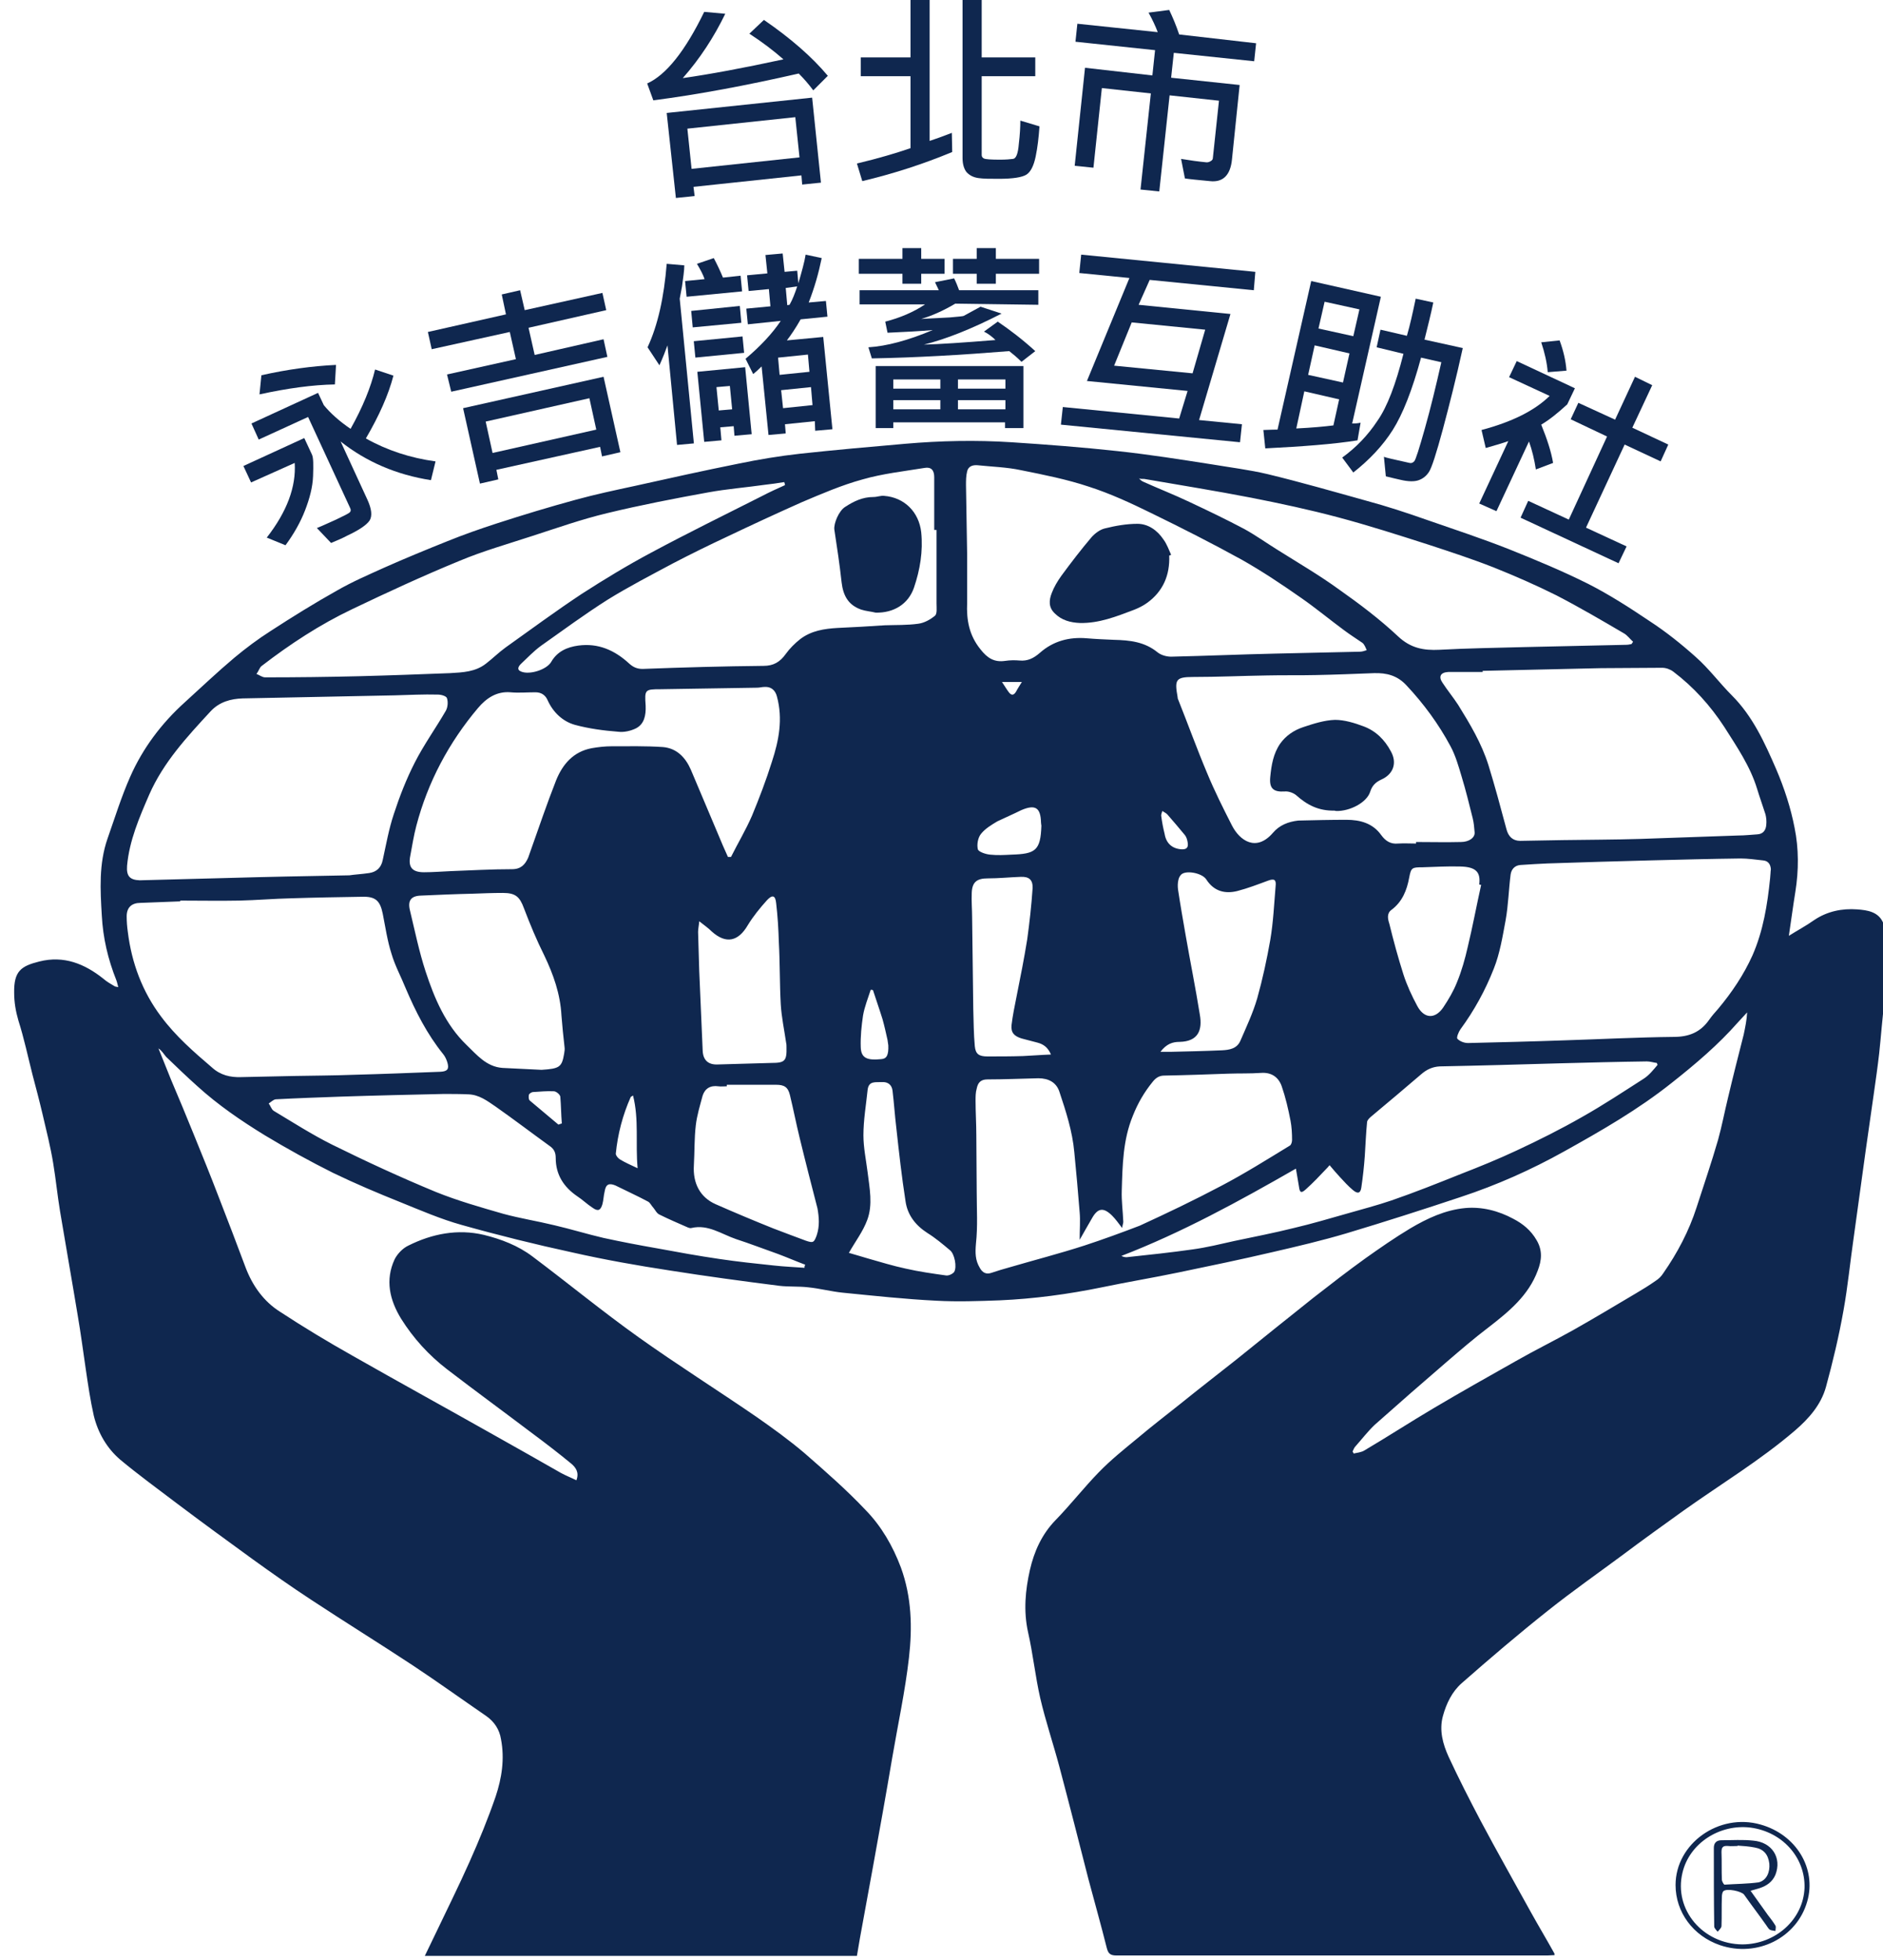 <?xml version="1.0" encoding="utf-8"?>
<!-- Generator: Adobe Illustrator 27.0.0, SVG Export Plug-In . SVG Version: 6.00 Build 0)  -->
<svg version="1.1" id="Layer_1" xmlns="http://www.w3.org/2000/svg" xmlns:xlink="http://www.w3.org/1999/xlink" x="0px" y="0px"
	 viewBox="0 0 492 511.8" style="enable-background:new 0 0 492 511.8;" xml:space="preserve">
<style type="text/css">
	.logo-color{fill:#00acff;}
	.logo-color{fill:#4885ed;}
	.logo-color{fill:#1f56b3;}
	.logo-color{fill:#0f274f;}
</style>
<g>
	<path class="logo-color" d="M493.5,246.1c-0.3-1.8-0.8-3.7-1.6-5.4c-1.3-2.6-4-3-6.6-3.2c-4-0.3-7.9,0.5-11.3,2.8
		c-2.1,1.5-4.4,2.7-6.6,4.1c0.6-4,1.1-7.8,1.7-11.5c0.9-5.6,0.9-11.3-0.2-16.7c-1-5.2-2.7-10.4-4.8-15.3c-3-6.9-6.1-13.8-11.6-19.3
		c-3.2-3.2-6-7-9.4-10c-3.8-3.4-7.8-6.6-12.1-9.4c-5.2-3.5-10.5-6.9-16-9.7c-6.8-3.4-13.8-6.3-20.8-9.1c-7.1-2.8-14.4-5.2-21.6-7.7
		c-5.1-1.8-10.3-3.5-15.5-4.9c-8.6-2.4-17.3-4.9-26-7c-4.7-1.1-9.5-1.7-14.3-2.5c-8.3-1.3-16.5-2.6-24.9-3.5
		c-9.2-1-18.4-1.7-27.6-2.3c-9.3-0.6-18.6-0.4-27.8,0.4c-9.2,0.8-18.3,1.6-27.5,2.6c-5.4,0.6-10.8,1.5-16.1,2.6
		c-9,1.8-18,3.8-27,5.8c-5.1,1.1-10.3,2.2-15.4,3.6c-7,1.9-13.9,4-20.7,6.2c-4.3,1.4-8.6,2.9-12.8,4.6c-5.5,2.2-11.1,4.5-16.5,6.9
		c-4.2,1.9-8.4,3.7-12.4,6c-5.9,3.3-11.7,6.9-17.4,10.6c-3.3,2.1-6.5,4.5-9.5,7c-4.4,3.7-8.6,7.7-12.9,11.6
		c-6.1,5.5-11,12-14.3,19.5c-2.3,5.2-4,10.7-5.9,16.1c-2.3,6.6-1.9,13.4-1.5,20.1c0.3,5.8,1.6,11.4,3.8,16.9
		c0.2,0.5,0.3,1.1,0.5,1.8c-0.4-0.1-0.7-0.1-0.9-0.2c-1-0.6-2.1-1.2-3-2c-4.9-3.9-10.3-6.1-16.7-4.5c-4.8,1.2-6.7,2.5-6.6,8.2
		c0,2.4,0.4,4.8,1.1,7.2c1.5,4.7,2.5,9.5,3.7,14.2c0.9,3.4,1.8,6.8,2.6,10.2c1,4.3,2.1,8.6,2.8,12.9c0.7,4.2,1.1,8.4,1.8,12.6
		c1.5,9,3.1,18,4.6,27.1c0.8,4.6,1.4,9.3,2.1,14c0.6,4.1,1.2,8.2,2.1,12.2c1.1,4.5,3.4,8.5,6.9,11.5c4.8,4,9.9,7.7,14.9,11.5
		c6.5,4.9,13.1,9.7,19.7,14.5c5,3.6,10.1,7.2,15.3,10.6c8.8,5.8,17.7,11.3,26.5,17.1c6.5,4.3,12.9,8.9,19.3,13.3
		c2.1,1.5,3.4,3.5,3.8,6c1,5.2,0.2,10.2-1.4,15c-2,5.8-4.3,11.4-6.8,17c-2.8,6.3-5.9,12.5-8.9,18.8c-0.9,1.9-1.8,3.7-2.8,5.8
		c37.8,0,75.3,0,112.9,0c0.3-1.6,0.5-3.1,0.8-4.7c1.1-6.2,2.3-12.4,3.4-18.6c1.7-9.4,3.4-18.8,5-28.3c1.5-8.8,3.4-17.5,4.4-26.3
		c0.9-7.9,0.7-15.8-2.1-23.5c-2.1-5.6-5.1-10.8-9.2-15c-5-5.3-10.5-10.1-16-14.9c-4-3.4-8.3-6.5-12.6-9.5
		c-10.2-7-20.7-13.6-30.8-20.8c-9.4-6.7-18.4-14.1-27.6-21c-3.8-2.9-8.3-4.6-12.8-5.7c-6.8-1.6-13.5-0.3-19.7,2.8
		c-1.5,0.7-2.9,2.2-3.6,3.6c-2.5,5.4-1.3,10.6,1.7,15.5c3.2,5.1,7.2,9.5,12,13.2c7.3,5.6,14.7,11,22.1,16.6c3.5,2.6,6.9,5.2,10.3,8
		c1.2,1,2.2,2.3,1.4,4.4c-1.4-0.7-2.7-1.2-4-1.9c-5.8-3.3-11.6-6.6-17.5-9.9C116.7,367.8,104.3,361,92,354
		c-6.4-3.6-12.7-7.4-18.8-11.4c-4.3-2.7-7.2-6.8-9-11.5c-2.3-6.2-4.7-12.4-7.1-18.6c-2.1-5.5-4.3-10.9-6.5-16.3
		c-1.9-4.7-3.9-9.5-5.9-14.2c-1.1-2.7-2.2-5.5-3.3-8.2c0.9,0.6,1.4,1.5,2,2.2c2.7,2.6,5.4,5.2,8.2,7.7c5.4,4.9,11.4,9,17.6,12.8
		c5.8,3.5,11.8,6.8,17.8,9.8c5.8,2.8,11.7,5.3,17.7,7.7c5.2,2.1,10.5,4.4,15.9,5.9c9.6,2.7,19.3,5.1,29,7.2
		c8.4,1.9,16.9,3.4,25.4,4.7c9.5,1.5,19.1,2.8,28.6,4c2.5,0.3,5.1,0.1,7.6,0.4c3,0.3,6,1.1,9,1.4c8.1,0.8,16.3,1.7,24.5,2.1
		c5.5,0.3,11,0.1,16.5-0.1c9-0.4,17.9-1.6,26.7-3.4c6.7-1.4,13.4-2.5,20.1-3.9c8.2-1.7,16.4-3.4,24.5-5.3c6.5-1.5,12.9-3,19.3-4.9
		c10-3,20-6.2,29.9-9.5c9.4-3.1,18.4-7.1,27-11.9c9.7-5.4,19.3-10.9,28.1-17.9c6.2-4.9,12.1-9.9,17.3-15.8c0.8-0.9,1.6-1.7,2.4-2.6
		c-0.1,2-0.5,3.9-0.9,5.8c-1.4,5.5-2.8,11-4.1,16.5c-0.9,3.7-1.6,7.4-2.6,11c-1.7,5.9-3.7,11.7-5.6,17.6c-2,6.2-5,11.9-8.7,17.2
		c-0.5,0.8-1.2,1.5-2,2c-1.7,1.2-3.5,2.3-5.2,3.3c-5.4,3.2-10.9,6.5-16.4,9.6c-5,2.8-10.1,5.3-15,8.1c-7.1,4-14.2,8-21.3,12.2
		c-6.1,3.6-12.1,7.5-18.2,11.1c-0.8,0.5-1.9,0.6-2.8,0.8c-0.1-0.2-0.2-0.4-0.3-0.5c0.2-0.4,0.4-1,0.7-1.3c1.7-1.9,3.3-4,5.1-5.7
		c6.3-5.6,12.6-11.1,19-16.6c3.5-3,7.1-6.1,10.8-8.9c5.3-4.1,10.4-8.3,12.8-14.8c1-2.6,1.3-5.2-0.3-7.9c-1.5-2.6-3.6-4.3-6.1-5.6
		c-3.9-2.1-8.2-3.2-12.6-2.8c-5.2,0.5-9.9,2.7-14.3,5.3c-4,2.4-7.9,5.1-11.7,7.8c-4.6,3.3-9.1,6.8-13.6,10.3
		c-6.8,5.4-13.5,10.8-20.2,16.2c-4.8,3.8-9.6,7.5-14.3,11.3c-3.9,3.1-7.8,6.1-11.6,9.3c-3.4,2.8-6.9,5.6-10,8.8
		c-3.9,4-7.4,8.5-11.3,12.5c-3.6,3.7-5.6,8.2-6.7,13c-1.2,5.3-1.7,10.7-0.5,16.2c1.3,5.7,1.9,11.6,3.2,17.3c1.4,6,3.4,11.9,5,17.9
		c2.6,9.8,5.1,19.6,7.6,29.4c1.6,6,3.3,12,4.8,18c0.4,1.5,1,1.9,2.6,1.9c37.5,0,75,0,112.5,0c0.6,0,1.2-0.1,1.9-0.1
		c-0.1-0.3,0-0.4-0.1-0.5c-2-3.6-4.1-7.1-6.1-10.7c-4.4-8-8.9-15.9-13.2-24c-2.9-5.5-5.7-11-8.3-16.6c-1.5-3.3-2.5-6.9-1.5-10.6
		c0.9-3.3,2.4-6.4,4.9-8.6c7.4-6.5,14.9-12.9,22.6-19c6.4-5.1,13-9.7,19.6-14.6c5.2-3.9,10.5-7.7,15.8-11.5
		c9.7-6.9,20-13.1,29.1-20.9c3.6-3.1,6.8-6.7,8.1-11.4c1.8-6.6,3.4-13.3,4.6-20.1c1.1-6.1,1.7-12.4,2.6-18.6
		c1.1-7.7,2.1-15.5,3.2-23.2c0.7-4.9,1.4-9.8,2.1-14.7c0.5-3.5,1-7,1.4-10.5c0.5-4.6,0.8-9.2,1.4-13.7
		C493.3,256.5,494.4,251.4,493.5,246.1z M434.3,174.4c1,0,2.1,0.4,2.9,1c5.3,4,9.7,8.9,13.3,14.4c3.3,5.2,6.8,10.3,8.6,16.2
		c0.7,2.3,1.5,4.5,2.2,6.7c0.2,0.8,0.3,1.8,0.2,2.7c-0.1,1.4-0.8,2.4-2.3,2.5c-1.7,0.1-3.3,0.3-5,0.3c-8.6,0.3-17.2,0.6-25.8,0.9
		c-6.6,0.2-13.3,0.2-19.9,0.3c-3.8,0.1-7.5,0.1-11.3,0.2c-1.9,0-3.1-1.1-3.6-3.1c-1.5-5.6-3-11.2-4.7-16.7
		c-1.8-5.7-4.8-10.7-7.9-15.7c-1.3-2-2.8-3.8-4.1-5.8c-1.1-1.6-0.5-2.7,1.5-2.8c3,0,6,0,9,0c0-0.1,0-0.2,0-0.3
		c10.3-0.2,20.6-0.5,30.9-0.7C423.5,174.5,428.9,174.4,434.3,174.4z M308.2,272.1c4.9-0.1,6-3.1,5.3-7.1c-1.1-6.9-2.5-13.8-3.7-20.7
		c-0.7-4-1.4-8-2-12c-0.1-0.8-0.1-1.7,0.1-2.5c0.1-0.6,0.5-1.3,1-1.6c1.5-0.9,5.3-0.1,6.3,1.5c2,3.1,4.9,3.8,8.1,3
		c2.7-0.7,5.3-1.7,8-2.7c1.6-0.6,2.2-0.3,2,1.4c-0.4,4.7-0.6,9.4-1.4,14.1c-0.9,5.1-2,10.2-3.4,15.2c-1.1,3.8-2.8,7.4-4.4,11.1
		c-0.9,2.1-2.9,2.4-4.8,2.5c-4.5,0.2-9,0.3-13.5,0.4c-0.7,0-1.5,0-2.6,0C304.8,272.6,306.4,272.1,308.2,272.1z M303.4,213
		c0-0.3,0.1-0.6,0.3-1.2c0.6,0.4,1.1,0.6,1.4,1c1.5,1.7,3,3.5,4.5,5.3c0.4,0.5,0.6,1.2,0.7,1.8c0.3,1.5-0.3,2-1.7,1.9
		c-2.4-0.2-3.9-1.6-4.3-4C303.9,216.2,303.6,214.6,303.4,213z M332.6,217.5c-4.4,5.1-8.7,2-10.7-1.9c-2.3-4.5-4.6-9.1-6.5-13.7
		c-2.7-6.4-5-12.8-7.6-19.3c-0.1-0.2-0.1-0.3-0.1-0.5c-0.8-4.5-0.6-5.3,4-5.3c6.5,0,12.9-0.3,19.4-0.4c4.2-0.1,8.5,0,12.7-0.1
		c5.1-0.1,10.1-0.3,15.2-0.5c3.3-0.1,6.1,0.6,8.5,3.2c4.5,4.8,8.4,10.1,11.5,15.9c1.3,2.4,2.1,5.2,2.9,7.9c1.1,3.6,2,7.3,2.9,10.9
		c0.3,1.2,0.4,2.5,0.5,3.7c0.1,1.4-1.5,2.5-3.6,2.5c-3.9,0.1-7.8,0-11.7,0c0,0.1,0,0.3,0,0.4c-1.6,0-3.1-0.1-4.7,0
		c-2,0.2-3.3-0.7-4.4-2.2c-2.2-3.1-5.5-4-9.1-4c-4.2,0-8.4,0.1-12.6,0.2C336.6,214.6,334.3,215.5,332.6,217.5z M363.6,237.6
		c2.8-2.1,4-5.1,4.6-8.4c0.5-2.6,0.7-2.7,3.5-2.7c3.3-0.1,6.6-0.3,9.9-0.2c4.1,0.1,5.3,1.5,4.9,4.7c0.2,0,0.3,0.1,0.5,0.1
		c-1.2,5.4-2.2,10.8-3.5,16.2c-0.7,3.1-1.6,6.3-2.8,9.2c-0.9,2.3-2.2,4.5-3.6,6.6c-2.1,3.1-5,3-6.8-0.4c-1.4-2.6-2.7-5.4-3.6-8.2
		c-1.4-4.4-2.6-8.8-3.7-13.3C362.6,240,362.3,238.5,363.6,237.6z M299.1,125.1c9.3,1.6,18.6,3.1,27.9,4.9c7.6,1.5,15.1,3.1,22.6,5.1
		c7.9,2.1,15.7,4.6,23.5,7.1c5.8,1.9,11.6,3.8,17.2,6c5.5,2.2,11,4.6,16.4,7.3c6,3.1,11.8,6.5,17.6,9.9c0.9,0.5,1.6,1.5,2.4,2.2
		c-0.1,0.2-0.3,0.4-0.4,0.6c-0.5,0.1-0.9,0.2-1.4,0.2c-9,0.2-18,0.4-26.9,0.6c-7.3,0.2-14.6,0.3-21.9,0.7c-4.1,0.2-7.5-0.4-10.8-3.5
		c-4.8-4.5-10.1-8.5-15.5-12.3c-5.1-3.7-10.6-6.9-16-10.3c-2.9-1.8-5.7-3.8-8.6-5.4c-4.7-2.5-9.5-4.8-14.4-7.1
		c-4-1.9-8.1-3.5-12.1-5.3c-0.4-0.2-0.7-0.4-1.1-0.9C298.1,125.2,298.6,125,299.1,125.1z M68.4,173.9c7.4-5.7,15.2-10.8,23.6-14.8
		c9.2-4.4,18.5-8.7,28-12.6c6.2-2.6,12.6-4.4,19-6.5c6.5-2.1,13-4.4,19.7-6c8.7-2.1,17.5-3.8,26.3-5.4c4.9-0.9,10-1.3,14.9-2
		c1.7-0.2,3.3-0.4,5-0.7c0.1,0.3,0.2,0.5,0.2,0.8c-2,0.9-4,1.8-5.9,2.8c-9.7,4.9-19.5,9.7-29,14.8c-6.2,3.3-12.3,7-18.2,10.8
		c-6.8,4.5-13.3,9.3-19.9,14c-1.8,1.3-3.4,2.9-5.1,4.2c-2.8,2.2-6.1,2.3-9.4,2.5c-7.9,0.3-15.8,0.6-23.7,0.8
		c-8.2,0.2-16.4,0.3-24.6,0.3c-0.8,0-1.5-0.6-2.3-0.9C67.6,175.3,67.8,174.3,68.4,173.9z M168.7,184.3c-0.3-4.2-0.2-4.3,3.9-4.3
		c8.4-0.1,16.8-0.3,25.2-0.4c0.7,0,1.3-0.2,2-0.2c1.7-0.1,2.8,0.9,3.2,2.5c1.6,5.9,0.5,11.5-1.3,17c-1.5,4.8-3.3,9.5-5.2,14.1
		c-1.6,3.7-3.7,7.2-5.5,10.8c-0.3,0-0.5,0-0.8,0c-0.9-2-1.8-4-2.6-6c-2.4-5.6-4.7-11.2-7.1-16.8c-1.4-3.2-3.7-5.6-7.3-5.9
		c-4.5-0.3-8.9-0.2-13.4-0.2c-1.7,0-3.5,0.2-5.2,0.5c-4.8,0.9-7.6,4.2-9.3,8.4c-2.4,6.1-4.5,12.3-6.7,18.5c-0.2,0.6-0.4,1.1-0.6,1.7
		c-0.8,1.8-1.9,3-4.2,3c-5.3,0-10.6,0.3-15.9,0.5c-2.4,0.1-4.8,0.3-7.1,0.3c-3.1,0-4.2-1.3-3.6-4.3c0.5-2.6,0.9-5.3,1.6-7.9
		c3-11.4,8.5-21.7,16.1-30.7c2.2-2.6,4.9-4.4,8.5-4.1c2.1,0.2,4.3,0,6.5,0c1.5,0,2.6,0.7,3.2,2.1c1.4,3.1,3.9,5.5,7.1,6.4
		c3.7,1,7.5,1.5,11.3,1.8c1.5,0.2,3.3-0.2,4.7-0.9C168.3,189.1,168.8,186.9,168.7,184.3z M204,262.3c0.2,3.3,0.9,6.6,1.4,10
		c0.1,0.4,0.1,0.7,0.1,1.1c0.1,3.7-0.4,4.2-4,4.2c-4.7,0.1-9.3,0.3-14,0.4c-2.4,0.1-3.8-1.1-3.9-3.6c-0.3-6.9-0.6-13.9-0.9-20.8
		c-0.1-3.4-0.2-6.8-0.3-10.2c0-0.8,0.2-1.6,0.3-2.8c1.4,1.1,2.4,1.8,3.3,2.7c3.7,3.3,6.9,2.6,9.4-1.7c1.4-2.3,3.2-4.5,5-6.5
		c1.4-1.5,2.2-1.3,2.4,0.8c0.4,3.4,0.6,6.8,0.7,10.2C203.8,251.5,203.7,256.9,204,262.3z M166.6,305.1c-1.9-0.9-3.3-1.5-4.6-2.3
		c-0.5-0.3-1.1-1-1.1-1.5c0.5-5.1,1.8-10.1,3.9-14.8c0,0,0.1-0.1,0.6-0.4C167,292.4,166,298.6,166.6,305.1z M141.5,279.4
		c-3.4-0.2-6.8-0.3-10.2-0.5c-4.2-0.3-6.7-3.4-9.4-6c-5.5-5.3-8.4-12.2-10.7-19.2c-1.7-5.2-2.8-10.6-4.1-16
		c-0.6-2.5,0.3-3.7,2.8-3.8c4.5-0.2,9.1-0.4,13.6-0.5c2.6-0.1,5.3-0.2,7.9-0.2c3.3,0,4.4,1,5.5,4c1.6,4.2,3.3,8.3,5.3,12.3
		c2.4,5,4.2,10.1,4.5,15.7c0.2,2.7,0.5,5.5,0.8,8.2c0.1,0.6,0,1.2-0.1,1.8C146.8,278.7,146.2,279.1,141.5,279.4z M146.8,293.4
		c-0.3,0.1-0.6,0.2-0.9,0.3c-2.5-2.1-5-4.2-7.5-6.3c-0.3-0.3-0.3-1-0.2-1.5c0.1-0.3,0.7-0.7,1.1-0.7c1.8-0.1,3.6-0.3,5.4-0.2
		c0.6,0,1.6,0.8,1.7,1.4C146.6,288.7,146.6,291,146.8,293.4z M33.2,226.1c0.6-6.6,3.2-12.6,5.8-18.6c3.7-8.4,9.8-15,16-21.7
		c2.3-2.5,5.3-3.3,8.4-3.4c13.2-0.3,26.5-0.5,39.7-0.8c3.8-0.1,7.5-0.3,11.3-0.2c0.9,0,2.3,0.4,2.4,1c0.3,0.9,0.2,2.3-0.3,3.2
		c-2.6,4.5-5.7,8.8-8.1,13.5c-2.2,4.3-4,8.9-5.5,13.5c-1.3,3.9-2,7.9-2.9,12c-0.4,2-1.6,3.1-3.5,3.4c-2,0.3-4,0.4-5.2,0.6
		c-11.3,0.2-21.6,0.4-32,0.7c-7.6,0.2-15.2,0.4-22.8,0.6C33.9,229.8,33,228.8,33.2,226.1z M63,281.3c-2.8,0.1-5.4-0.5-7.6-2.5
		c-4.8-4.1-9.5-8.2-13.3-13.3c-4.9-6.5-7.7-14-8.7-22.1c-0.2-1.4-0.3-2.7-0.3-4.1c0-2.3,1.3-3.5,3.6-3.5c3.5-0.1,6.9-0.3,10.4-0.4
		c0-0.1,0-0.2,0-0.2c5.1,0,10.3,0.1,15.4,0c4.5-0.1,9.1-0.5,13.6-0.6c6.2-0.2,12.3-0.3,18.5-0.4c3.5-0.1,4.7,1,5.4,4.4
		c0.7,3.5,1.2,7.1,2.3,10.5c0.9,3.1,2.5,6,3.7,9c2.6,6.1,5.6,12,9.8,17.2c0.5,0.6,0.9,1.5,1.1,2.2c0.5,1.7,0,2.3-1.8,2.4
		c-7.7,0.3-15.3,0.6-23,0.8c-5.1,0.2-10.2,0.2-15.2,0.3C72.3,281.1,67.7,281.2,63,281.3z M210.2,331.1c-2.7-0.2-5.3-0.3-8-0.6
		c-4.8-0.5-9.5-1-14.2-1.7c-5.5-0.8-11-1.8-16.4-2.8c-4.6-0.8-9.3-1.7-13.9-2.7c-4.3-1-8.5-2.3-12.8-3.3c-4.5-1.1-9-1.8-13.4-3
		c-5.9-1.7-11.9-3.4-17.6-5.7c-9.2-3.8-18.3-8-27.2-12.4c-5.2-2.6-10.2-5.8-15.2-8.8c-0.6-0.4-0.8-1.3-1.3-1.9
		c0.6-0.4,1.2-1,1.8-1.1c5.7-0.3,11.3-0.5,17-0.7c9-0.3,18-0.5,26.9-0.7c2.2,0,4.3,0,6.5,0.1c2.8,0.1,4.9,1.7,7.1,3.2
		c4.7,3.3,9.3,6.8,14,10.2c1.2,0.8,1.7,1.7,1.7,3.2c0,4.4,2.1,7.6,5.6,10c1.4,0.9,2.6,2.1,4,3c1.4,1,2.1,0.8,2.6-0.9
		c0.3-1.1,0.3-2.2,0.6-3.4c0.3-1.8,1.1-2.2,2.8-1.5c2.8,1.4,5.7,2.7,8.5,4.2c0.6,0.3,0.9,1.1,1.4,1.6c0.5,0.6,0.9,1.5,1.6,1.8
		c2.4,1.2,5,2.3,7.5,3.4c0.3,0.1,0.6,0.2,0.9,0.1c4.3-1,7.8,1.6,11.6,2.9c3.7,1.2,7.3,2.6,11,3.9c2.4,0.9,4.7,1.9,7.1,2.8
		C210.2,330.6,210.2,330.9,210.2,331.1z M213.4,322.6c-0.7,1.9-0.9,2.1-2.9,1.4c-2.9-1.1-5.7-2.1-8.5-3.2c-5-2-10-4.1-15-6.3
		c-4.1-1.8-6-5.5-5.7-10.2c0.2-3.5,0.1-7,0.5-10.4c0.3-2.6,1.1-5.2,1.8-7.8c0.6-1.8,2-2.7,4.1-2.4c0.7,0.1,1.4,0,2.2,0
		c0-0.1,0-0.3,0-0.4c4.3,0,8.6,0,12.9,0c2.1,0,3.1,0.6,3.6,2.7c0.9,3.7,1.6,7.3,2.5,11c1.5,6.2,3.1,12.4,4.7,18.6
		C214,317.9,214.2,320.2,213.4,322.6z M218.8,164c-3.4,0.2-6.8,0.7-9.7,2.9c-1.4,1.1-2.8,2.5-3.8,3.9c-1.5,2.1-3.2,3.1-5.8,3.1
		c-10.5,0.1-21.1,0.4-31.6,0.8c-1.5,0-2.5-0.5-3.5-1.4c-3.8-3.5-8.1-5.4-13.3-4.7c-2.9,0.4-5.5,1.5-7.1,4.3c-1.2,2-5.6,3.4-7.8,2.5
		c-1.3-0.5-0.7-1.4-0.1-2c1.7-1.6,3.3-3.3,5.2-4.7c5.8-4.1,11.5-8.3,17.5-12.1c5.5-3.4,11.3-6.4,17.1-9.5c4.6-2.4,9.3-4.7,14-6.9
		c6.5-3.1,13-6.1,19.5-9c5.2-2.2,10.5-4.5,16-6c5.2-1.5,10.7-2.1,16.2-3c1.7-0.3,2.5,0.6,2.5,2.4c0,4.6,0,9.2,0,13.8
		c0.2,0,0.4,0,0.6,0c0,6.4,0,12.8,0,19.2c0,1.1,0.2,2.7-0.4,3.2c-1.2,1-2.8,1.9-4.4,2.1c-2.9,0.4-5.8,0.3-8.7,0.4
		C227,163.6,222.9,163.8,218.8,164z M230.3,276.6c-3.8,0.4-5.3-0.3-5.4-3.1c-0.1-2.8,0.2-5.6,0.6-8.3c0.4-2.3,1.3-4.5,2-6.7
		c0.2,0,0.4,0,0.6,0.1c0.8,2.5,1.7,5,2.5,7.6c0.5,1.8,0.9,3.6,1.3,5.4c0.1,0.5,0.1,0.9,0.2,1.4C232.2,275.5,231.7,276.5,230.3,276.6
		z M249.3,332.2c-0.4,0.5-1.4,1-2.1,0.9c-3.6-0.5-7.1-1-10.6-1.8c-3.3-0.7-6.5-1.7-9.7-2.6c-1.8-0.5-3.6-1.1-5.1-1.5
		c1.7-3,3.7-5.6,4.8-8.6c1.5-4,0.6-8.3,0.1-12.4c-0.4-3.2-1.1-6.5-1.1-9.7c0-4,0.7-8,1.1-11.9c0.3-2.4,2.1-1.9,3.7-2
		c1.6-0.1,2.6,0.7,2.8,2.2c0.4,3.3,0.6,6.5,1,9.8c0.7,6.4,1.4,12.7,2.4,19.1c0.5,3.6,2.6,6.3,5.7,8.3c2.1,1.3,4,2.9,5.9,4.5
		C249.4,327.4,250.1,330.9,249.3,332.2z M252.7,157.4c0-4.2,0-8.4,0-12.6c-0.1-6-0.2-12.1-0.3-18.1c0-1.2,0-2.4,0.3-3.6
		c0.3-1.3,1.4-1.7,2.7-1.6c3.8,0.4,7.7,0.5,11.4,1.3c6,1.2,12,2.4,17.7,4.3c5.6,1.8,11,4.3,16.3,6.9c8,3.9,15.9,7.9,23.7,12.2
		c5.3,3,10.4,6.4,15.4,9.9c3.9,2.7,7.5,5.7,11.3,8.5c1.6,1.2,3.2,2.2,4.8,3.3c0.5,0.4,0.8,1.2,1.1,1.9c-0.6,0.2-1.2,0.4-1.8,0.4
		c-7.4,0.2-14.8,0.3-22.2,0.5c-9,0.2-18.1,0.6-27.1,0.8c-1.2,0-2.6-0.4-3.5-1.1c-3.4-2.8-7.3-3.2-11.4-3.3c-2.4-0.1-4.7-0.2-7.1-0.4
		c-4.6-0.4-8.8,0.7-12.3,3.8c-1.6,1.4-3.2,2.2-5.3,2c-1.2-0.1-2.5-0.1-3.8,0.1c-2.8,0.4-4.6-0.7-6.4-3
		C253.2,165.9,252.5,161.9,252.7,157.4z M266.8,211.6c3.7-1.6,5.1-0.7,5.2,3.2c0,0.4,0.1,0.7,0.1,0.8c-0.2,6.6-1.6,7.4-7.8,7.6
		c-1.9,0.1-3.7,0.2-5.6,0c-1.1-0.1-3-0.7-3.2-1.4c-0.3-1.2,0-3,0.8-4c1.1-1.4,2.8-2.4,4.3-3.3C262.7,213.5,264.8,212.6,266.8,211.6z
		 M261.8,178.1c2,0,3.5,0,5.2,0c-0.6,1-1.1,1.7-1.5,2.5c-0.6,1-1.2,1.1-1.9,0.2C263,180,262.6,179.3,261.8,178.1z M254.3,263.5
		c-0.1-8-0.2-15.9-0.3-23.9c0-2.1-0.2-4.3-0.1-6.4c0.1-2.9,1.4-3.8,4.2-3.8c2.9,0,5.7-0.3,8.6-0.4c2.2-0.1,3.2,0.8,3.1,3
		c-0.3,4.5-0.8,8.9-1.4,13.3c-0.8,5-1.8,10-2.8,15c-0.5,2.5-1,4.9-1.3,7.4c-0.2,2,0.7,2.9,2.6,3.5c1.4,0.4,2.8,0.7,4.2,1.1
		c1.5,0.4,2.7,1.2,3.5,3.1c-2.7,0.1-5,0.3-7.3,0.4c-3.1,0.1-6.2,0.1-9.3,0.1c-2.2,0-3.1-0.6-3.3-2.7
		C254.4,270,254.4,266.7,254.3,263.5z M283.3,325.3c-6.5,2.1-13.1,3.8-19.6,5.7c-1.5,0.4-3.1,0.9-4.6,1.4c-1.4,0.5-2.4,0-3.1-1.3
		c-1.2-2-1.2-3.9-1-6.3c0.5-4.5,0.2-9,0.2-13.5c0-4.9-0.1-9.8-0.1-14.7c0-3-0.2-6.1-0.2-9.1c0-1.1,0-2.2,0.3-3.2
		c0.3-1.5,1-2.4,2.8-2.4c4.4,0,8.9-0.2,13.3-0.3c2.7,0,4.7,1.1,5.5,3.5c1.7,5.1,3.4,10.3,3.9,15.8c0.5,5.2,1,10.5,1.4,15.7
		c0.2,2.2,0,4.5,0,7.2c1.2-2.1,2.2-3.9,3.2-5.6c1.5-2.7,3-3,5.3-0.7c0.9,0.9,1.6,1.9,2.6,3.2c0.1-0.8,0.3-1.2,0.3-1.6
		c-0.1-2.7-0.5-5.5-0.4-8.2c0.2-6.6,0.3-13.2,2.9-19.5c1.3-3.3,3-6.2,5.2-8.9c0.8-1,1.7-1.6,3-1.6c5.6-0.1,11.1-0.3,16.7-0.5
		c2.9-0.1,5.8,0,8.6-0.2c2.8-0.2,4.6,1.2,5.4,3.5c1,2.9,1.7,5.9,2.3,9c0.3,1.6,0.4,3.3,0.4,5c0,0.5-0.2,1.3-0.6,1.5
		c-5.9,3.6-11.8,7.3-17.9,10.5c-7,3.7-14.1,7.1-21.3,10.4C293.1,321.9,288.2,323.7,283.3,325.3z M429.5,281.7
		c-5.3,3.4-10.6,6.9-16.1,10c-5.6,3.2-11.4,6.1-17.2,8.8c-4.7,2.2-9.6,4.2-14.5,6.1c-6,2.4-12,4.8-18.1,6.9
		c-3.8,1.3-7.7,2.3-11.5,3.4c-4.6,1.3-9.3,2.7-14,3.8c-5.2,1.3-10.4,2.3-15.6,3.4c-3.6,0.8-7.2,1.7-10.9,2.2
		c-5.6,0.8-11.3,1.4-16.9,2c-0.5,0.1-1.1,0-1.7-0.3c15.8-6.1,30.6-14.2,45.6-22.8c0.3,1.9,0.6,3.3,0.8,4.7c0.2,1.6,0.6,1.8,1.8,0.7
		c1.9-1.7,3.6-3.5,5.3-5.3c0.2-0.2,0.5-0.5,0.9-1c0.9,1.1,1.8,2.1,2.7,3.1c1.1,1.2,2.2,2.4,3.4,3.4c1.3,1.1,2,0.8,2.2-0.7
		c0.4-2.7,0.7-5.4,0.9-8.2c0.2-3,0.3-5.9,0.6-8.9c0.1-0.6,0.8-1.2,1.3-1.6c4.3-3.6,8.6-7.2,12.9-10.9c1.4-1.2,2.9-1.9,4.8-2
		c10.4-0.2,20.9-0.5,31.3-0.8c7.6-0.2,15.2-0.4,22.8-0.5c0.9,0,1.7,0.3,2.6,0.4c0.1,0.2,0.1,0.3,0.2,0.5
		C432,279.4,430.9,280.8,429.5,281.7z M462.5,229.4c-0.7,6.9-1.8,13.7-4.6,20.1c-2.3,5.1-5.4,9.7-9,14c-0.8,0.9-1.6,1.8-2.3,2.8
		c-2.3,3.3-5.3,4.5-9.3,4.5c-9.5,0.1-19.1,0.6-28.6,0.9c-8.4,0.3-16.7,0.5-25.1,0.7c-1,0-2.1-0.4-2.8-1.1c-0.3-0.3,0.3-1.8,0.8-2.5
		c3.6-4.9,6.5-10.2,8.7-15.8c1.6-4,2.3-8.4,3.1-12.7c0.7-3.9,0.8-8,1.3-11.9c0.2-1.4,1.1-2.4,2.6-2.5c2.6-0.2,5.1-0.3,7-0.4
		c9.5-0.3,18.3-0.6,27-0.8c7.8-0.2,15.7-0.4,23.5-0.5c1.9,0,3.9,0.3,5.8,0.5c1.4,0.1,2,1,2.1,2.3
		C462.6,227.7,462.6,228.6,462.5,229.4z"/>
	<path class="logo-color" d="M460,476.5c-10.9-3.1-22.2,5-22.2,15.8c0,7.1,4.6,13.3,11.6,15.7c9.7,3.3,20.1-1.9,22.8-11.4
		C474.7,488,469.3,479.1,460,476.5z M455.2,507.8c-10.3-0.1-17.9-9.1-15.6-18.7c1.8-7.7,9.7-12.8,17.8-11.8
		c8.3,1.1,14.3,7.8,14.1,15.7C471.2,501.3,463.9,507.8,455.2,507.8z"/>
	<path class="logo-color" d="M282.2,162.7c5,0.1,9.5-1.7,14-3.4c1.3-0.5,2.5-1.1,3.6-1.9c4.1-3,5.9-7.2,5.7-12.3c0.2-0.1,0.3-0.1,0.5-0.2
		c-0.6-1.3-1.1-2.8-2-4c-1.6-2.4-4-4.1-6.8-4.1c-2.8,0-5.7,0.5-8.5,1.2c-1.3,0.3-2.6,1.3-3.5,2.3c-2.8,3.3-5.4,6.7-7.9,10.1
		c-1,1.4-1.9,2.9-2.5,4.5c-0.7,1.8-0.9,3.7,0.8,5.3C277.4,162,279.7,162.6,282.2,162.7z"/>
	<path class="logo-color" d="M238.8,153.5c1.6-4.7,2.4-9.5,1.9-14.5c-0.6-5.3-4.4-9.1-9.7-9.5c-0.9-0.1-1.8,0.3-2.8,0.3
		c-2.8,0-5.1,1.1-7.4,2.6c-1.6,1-3,4.3-2.8,5.9c0.7,4.6,1.4,9.2,1.9,13.8c0.4,3.4,1.7,5.9,5.1,7.1c1.2,0.4,2.6,0.5,3.8,0.8
		C233.5,160.1,237.3,157.8,238.8,153.5z"/>
	<path class="logo-color" d="M349.1,211.8c3.6,0.1,8-2.2,8.9-5c0.5-1.6,1.4-2.5,2.9-3.2c3.2-1.4,4.2-4.4,2.5-7.4c-1.6-3-3.9-5.3-7.1-6.5
		c-2.4-0.9-5-1.7-7.5-1.7c-2.8,0.1-5.6,1-8.3,1.9c-2.4,0.8-4.5,2.2-6,4.3c-1.8,2.6-2.3,5.6-2.6,8.7c-0.3,3,0.8,4,3.8,3.8
		c1-0.1,2.3,0.4,3,1c2.8,2.5,5.8,4.1,10,4C348.5,211.7,348.8,211.7,349.1,211.8z"/>
	<path class="logo-color" d="M463.9,489.6c1.7-4.4-0.9-8.5-5.8-8.9c-2.7-0.3-5.5-0.1-8.3-0.1c-1.3,0-2,0.7-2,2c0,6.8,0,13.7,0.1,20.5
		c0,0.5,0.6,1,0.9,1.4c0.4-0.5,1-1,1-1.5c0.1-2.5,0-5,0.1-7.6c0-0.5,0.1-1.2,0.4-1.5c0.9-0.8,4.7,0,5.4,0.9c1.9,2.7,3.9,5.3,5.8,8
		c0.3,0.4,0.6,1,1,1.2c0.4,0.2,1,0.2,1.4,0.3c0-0.5,0.2-1,0-1.4c-0.6-1-1.3-1.9-2-2.8c-1.5-2.1-3-4.2-4.5-6.3c1-0.3,1.7-0.5,2.4-0.7
		C461.6,492.5,463.1,491.5,463.9,489.6z M450.6,492.2c-0.2,0-0.7-0.9-0.7-1.3c-0.1-2.4,0-4.8-0.1-7.2c0-1.3,0.4-1.7,1.7-1.6
		c0.8,0.1,1.7,0,2.5,0c0,0,0-0.1,0-0.1c1.5,0.1,3,0.2,4.5,0.5c2.3,0.4,3.5,1.8,3.8,4.2c0.2,2.2-0.7,4.4-2.8,4.9
		C456.6,492,453.5,492,450.6,492.2z"/>
	<path class="logo-color" d="M208.7,19.2c1.4,1.4,2.6,2.8,3.8,4.4l3.8-3.8c-4.1-4.9-9.7-9.8-16.7-14.6l-3.8,3.6c3.4,2.2,6.4,4.5,8.9,6.7
		c-10.6,2.3-19.3,3.9-26.3,4.9c4.4-5,8.1-10.6,11.1-16.8L184,3.1c-5,10.3-10,16.5-14.9,18.7l1.6,4.4
		C182.4,24.7,195.1,22.3,208.7,19.2z"/>
	<path class="logo-color" d="M209.6,48.2l4.9-0.5l-2.3-22.2l-38,4l2.4,22.2l4.9-0.5l-0.3-2.4l28.2-3L209.6,48.2z M180.7,44.1l-1.1-10.5
		l28.2-3l1.1,10.5L180.7,44.1z"/>
	<path class="logo-color" d="M255.6,46.5c1.3,0.2,3.1,0.2,5.4,0.2c3.7,0,6.1-0.4,7.2-1.1c1.1-0.7,1.9-2.3,2.4-4.7c0.5-2.4,0.8-5,1-7.9
		l-5-1.5c0,1.6-0.1,3.6-0.4,6.1c-0.2,2.5-0.7,3.8-1.5,3.9s-1.9,0.2-3.4,0.2c-2.4,0-3.8-0.1-4.2-0.3c-0.4-0.2-0.6-0.5-0.6-0.9V19.9
		h14V15h-14V0h-5v41.3c0,1.6,0.4,2.8,1,3.6C253.3,45.8,254.3,46.3,255.6,46.5z"/>
	<path class="logo-color" d="M223.9,42.7l1.4,4.6c8-1.9,15.8-4.4,23.5-7.6l-0.1-5c-2.3,0.9-4.3,1.6-5.8,2.1V0h-5v15h-13v4.9h13v18.8
		C234.1,40,229.4,41.4,223.9,42.7z"/>
	<path class="logo-color" d="M283.5,17.7l-2.7,25.6l4.9,0.5l2.2-20.8l12.8,1.4L298,49.5l4.9,0.5l2.7-25.1l12.9,1.4l-1.6,15
		c0,0.3-0.2,0.6-0.6,0.8c-0.3,0.2-0.7,0.3-1,0.3c-2.1-0.2-4.3-0.5-6.7-0.9l1,5.1c1.2,0.2,3.4,0.4,6.5,0.7c3.4,0.4,5.4-1.5,5.8-5.7
		l2-19.4l-17.9-1.9l0.7-6.5l21,2.2l0.5-4.7L308.1,9c-0.8-2.4-1.7-4.5-2.6-6.4l-5.4,0.7c1,1.8,1.8,3.5,2.4,5.1l-21-2.2l-0.5,4.7
		l20.8,2.2l-0.7,6.6L283.5,17.7z"/>
	<path class="logo-color" d="M87.8,95.3C81.5,95.6,75,96.5,68.3,98l-0.5,5c7.3-1.6,13.9-2.5,19.7-2.6L87.8,95.3z"/>
	<path class="logo-color" d="M80.5,108.9l11,23.8c0.2,0.4,0.2,0.8-0.1,1.1c-0.3,0.3-1.5,0.9-3.6,1.9c-1.4,0.6-3,1.4-5,2.2l3.7,3.9
		c1.7-0.7,3.1-1.3,4.2-1.9c3.2-1.5,5.1-2.8,5.9-4c0.7-1.2,0.5-3-0.6-5.4l-7-15.2c6.7,5.3,14.6,8.7,23.6,10.1l1.2-4.9
		c-6.6-0.9-12.7-2.9-18.2-6c3.5-6,5.9-11.4,7.2-16.4L98,96.5c-1.1,4.6-3.2,9.8-6.4,15.5c-2.8-1.9-5.2-4-7-6.2l-1.5-3.2l-17.4,8
		l1.9,4.2L80.5,108.9z"/>
	<path class="logo-color" d="M77,120.9c0.4,6.2-2,12.7-7.3,19.5l4.9,2c2.2-3,3.9-6,5.1-9.1c1.2-3.1,2-6.1,2.1-9s0.1-4.8-0.3-5.6l-2-4.3
		l-15.9,7.3l2,4.3L77,120.9z"/>
	<polygon class="logo-color" points="112.8,91.2 133.2,86.7 134.8,93.8 116.8,97.8 117.9,102.3 158.7,93.2 157.7,88.6 139.7,92.7 
		138.1,85.6 158.4,81 157.4,76.5 137.1,81 135.9,75.8 131.1,76.9 132.2,82.1 111.8,86.7 	"/>
	<path class="logo-color" d="M157.3,119.2l4.8-1.1l-4.4-19.7l-36.7,8.2l4.4,19.7l4.8-1.1l-0.5-2.5l27.1-6L157.3,119.2z M128.7,118.3
		l-1.8-8.2l27.1-6.1l1.8,8.2L128.7,118.3z"/>
	
		<rect x="181.5" y="88.5" transform="matrix(0.995 -9.722216e-02 9.722216e-02 0.995 -7.922 18.699)" class="logo-color" width="12.8" height="4.3"/>
	<path class="logo-color" d="M191.9,113.8l4.5-0.4l-1.7-17.5l-12.5,1.2l1.8,18.3l4.5-0.4l-0.3-3.4l3.5-0.3L191.9,113.8z M187.8,107.2
		l-0.6-6.1l3.5-0.3l0.6,6.1L187.8,107.2z"/>
	<polygon class="logo-color" points="193.3,79.9 180.6,81.2 181,85.5 193.7,84.3 	"/>
	<path class="logo-color" d="M213,112.5l4.5-0.4L215.1,88l-9.5,0.9c1-1.3,2.3-3.2,3.6-5.5l7-0.7l-0.4-4.1l-4.5,0.4
		c1.5-3.8,2.6-7.7,3.4-11.6l-4.2-0.9c-0.3,1.9-1,4.4-1.9,7.5l-0.3-3.3l-3.3,0.3l-0.5-4.8l-4.5,0.4l0.5,4.8l-5.3,0.5l0.4,4.1l5.3-0.5
		l0.4,4.5l-6.3,0.6l0.4,4.1l8.6-0.9c-2.2,3.3-5.3,6.6-9.2,9.9l2,4c0.5-0.4,1.3-1.1,2.2-2l1.8,17.9l4.5-0.4l-0.2-2.4l7.8-0.8
		L213,112.5z M208.3,74.8c-0.6,1.8-1.2,3.4-2,4.8l-0.6,0.1l-0.4-4.5L208.3,74.8z M203.3,93.4l7.8-0.8l0.4,4.5l-7.8,0.8L203.3,93.4z
		 M204.6,106.6l-0.5-4.7l7.8-0.8l0.4,4.7L204.6,106.6z"/>
	<path class="logo-color" d="M179.4,77.5l14.5-1.4l-0.4-4.1l-4.6,0.5c-0.7-1.7-1.5-3.4-2.4-5.1l-4.4,1.5c0.9,1.5,1.6,2.8,2,4l-5.1,0.5
		L179.4,77.5z"/>
	<path class="logo-color" d="M172.3,95.4c0.9-2,1.6-3.8,2.1-5.2l2.5,26l4.4-0.4l-3.7-37.8l0.6-3.2c0.3-2.3,0.6-4.1,0.6-5.5l-4.6-0.4
		c-0.7,8.7-2.3,16-5,21.8L172.3,95.4z"/>
	<polygon class="logo-color" points="235.8,64.8 235.8,67.6 224.4,67.6 224.4,71.5 235.8,71.5 235.8,74.1 240.7,74.1 240.7,71.5 
		246.8,71.5 246.8,67.6 240.7,67.6 240.7,64.8 	"/>
	<path class="logo-color" d="M271.3,79.6v-3.8h-20.7c-0.4-1.1-0.8-2.1-1.3-3.1l-5,1c0.5,1.1,0.9,1.8,1,2.1h-20.7v3.7l17.1,0
		c-3,2-6.5,3.5-10.4,4.5l0.6,2.9c4.4-0.2,8.4-0.4,11.8-0.7c-6.4,2.7-12,4.2-16.8,4.5l0.9,2.9c11.5-0.2,23.5-0.9,35.9-1.9
		c0.9,0.7,2,1.6,3.2,2.8l3.6-2.8c-3.4-3.1-6.7-5.6-9.8-7.7l-3.6,2.6c1.2,0.6,2.2,1.4,3,2.2c-8.6,0.7-14.8,1.1-18.7,1.2
		c5.7-1.4,12.5-4.1,20.3-8.1l-5.5-1.8l-4.4,2.4c-0.2,0.1-1.4,0.2-3.6,0.4l-3.8,0.2c-1.4,0.1-2.6,0.1-3.7,0.2c2.7-0.8,5.7-2.1,8.9-4
		L271.3,79.6z"/>
	<polygon class="logo-color" points="255.2,74.1 260.2,74.1 260.2,71.5 271.5,71.5 271.5,67.6 260.2,67.6 260.2,64.8 255.2,64.8 
		255.2,67.6 249,67.6 249,71.5 255.2,71.5 	"/>
	<path class="logo-color" d="M267.4,111.8l0-16.2l-38.6,0l0,16.2l4.6,0v-1.5h29.2v1.5L267.4,111.8z M250.3,99.1l12.4,0v2.4h-12.4V99.1z
		 M245.7,106.9h-12.3v-2.4h12.3V106.9z M245.7,101.5h-12.3v-2.4h12.3V101.5z M250.3,106.9v-2.4l12.4,0v2.4H250.3z"/>
	<path class="logo-color" d="M324.5,110.8l-11.2-1.1l8.2-27.7l-24-2.4l2.9-6.5l27.2,2.7L328,71l-45.5-4.5l-0.5,4.8l13.1,1.3L284,99.5
		l26.3,2.6l-2.2,7.2l-30.4-3l-0.5,4.6l46.8,4.6L324.5,110.8z M291.1,95.5l4.6-11.3l19.2,1.9l-3.3,11.4L291.1,95.5z"/>
	<path class="logo-color" d="M366.7,92.4c-2,7.9-4.2,13.8-6.8,17.5c-2.5,3.8-5.6,7-9.2,9.6l2.9,3.9c4.2-3.3,7.7-7,10.3-11.1
		c2.6-4.1,5.1-10.4,7.4-18.9l5.3,1.2c-1.4,6.2-2.8,12-4.3,17.3c-1.5,5.3-2.4,8.2-2.8,8.6c-0.4,0.4-0.8,0.5-1.2,0.4
		c-4.1-0.9-6.3-1.4-6.7-1.6l0.5,5.1c1.6,0.4,2.9,0.7,3.8,0.9c2.1,0.5,3.7,0.5,4.8,0.1c1.1-0.4,2-1.1,2.7-2.2s1.9-4.8,3.6-11.1
		c1.7-6.4,3.5-13.4,5.2-21.2l-10-2.2c0.9-3.6,1.7-6.8,2.3-9.7l-4.6-1c-0.8,3.8-1.5,7-2.3,9.7l-6.9-1.6l-1,4.6L366.7,92.4z"/>
	<path class="logo-color" d="M354.7,115l0.8-4.6c-0.9,0.2-1.6,0.2-2.2,0.2l7.5-33.1l-18.2-4.1l-8.8,38.8c-0.4,0-1.6,0-3.7,0.1l0.5,4.8
		C340.4,116.6,348.5,116,354.7,115z M346.1,78.8l9.1,2l-1.6,7l-9.1-2L346.1,78.8z M343.5,90.2l9.1,2.1l-1.7,7.6l-9.1-2L343.5,90.2z
		 M340.8,102.2l9.1,2.1l-1.5,6.8c-2.4,0.3-5.6,0.6-9.7,0.8L340.8,102.2z"/>
	<polygon class="logo-color" points="419.9,114 409.9,135.7 399.3,130.8 397.3,135.2 422.9,147.1 425,142.7 414.4,137.8 424.5,116.1 
		433.9,120.5 435.9,116.1 426.5,111.7 431.7,100.6 427.2,98.4 422,109.6 412.4,105.2 410.4,109.5 	"/>
	<path class="logo-color" d="M409.3,96.8c-0.2-2.6-0.8-5.2-1.8-7.9l-4.8,0.5c0.9,2.7,1.5,5.3,1.7,7.8L409.3,96.8z"/>
	<path class="logo-color" d="M391,133.5l8.5-18.2c0.8,2.2,1.4,4.7,1.8,7.3l4.5-1.7c-0.5-3-1.6-6.3-3.1-10c2.2-1.3,4.4-3.1,6.8-5.3l2-4.2
		l-15.2-7.1l-2,4.2l10.6,4.9c-4,3.9-9.9,6.8-17.8,8.9l1.1,4.7c2.5-0.7,4.5-1.3,5.9-1.8l-7.6,16.3L391,133.5z"/>
</g>
</svg>
